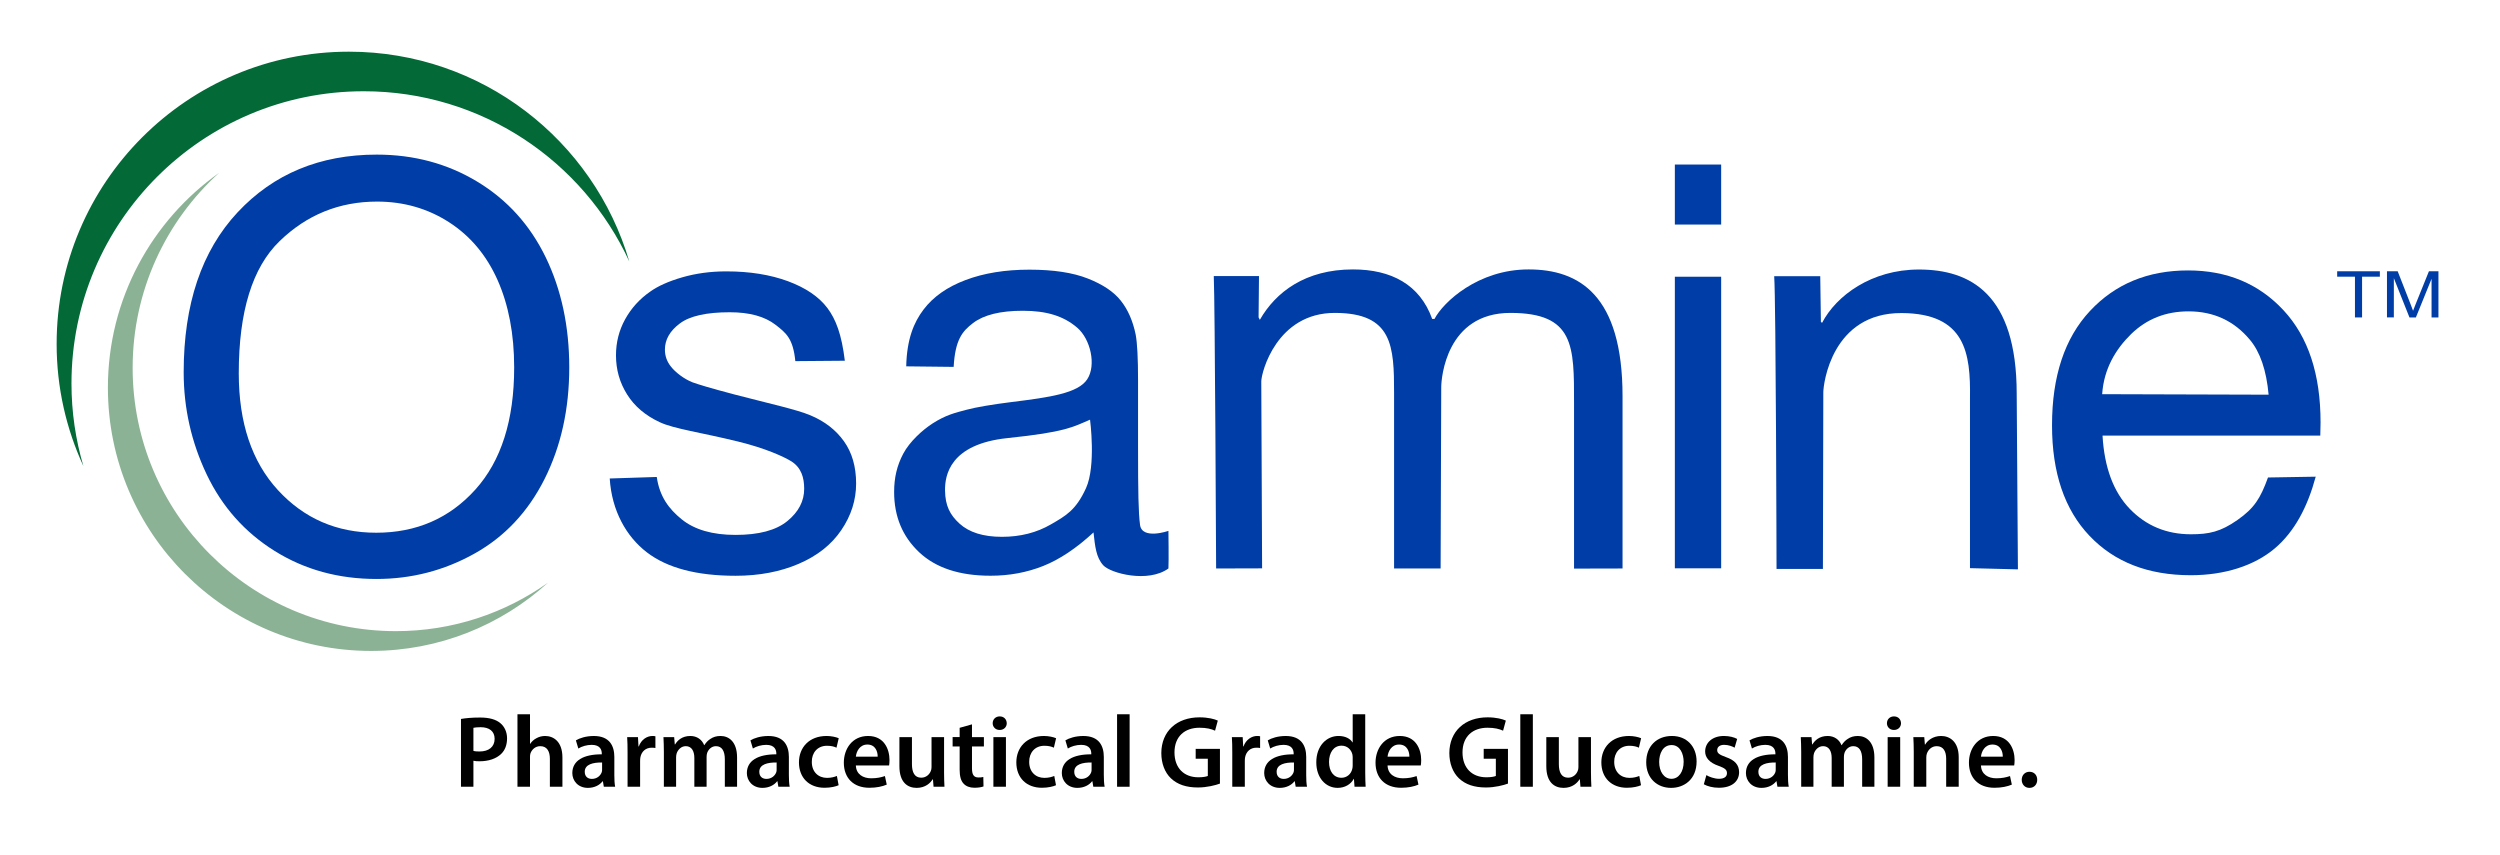 <?xml version="1.0" encoding="utf-8"?>
<!-- Generator: Adobe Illustrator 18.0.0, SVG Export Plug-In . SVG Version: 6.00 Build 0)  -->
<!DOCTYPE svg PUBLIC "-//W3C//DTD SVG 1.1//EN" "http://www.w3.org/Graphics/SVG/1.1/DTD/svg11.dtd">
<svg version="1.1" xmlns="http://www.w3.org/2000/svg" xmlns:xlink="http://www.w3.org/1999/xlink" x="0px" y="0px"
	 viewBox="0 0 302.525 103.495" enable-background="new 0 0 302.525 103.495" xml:space="preserve">
<g id="Layer_2" display="none">
</g>
<g id="Layer_1">
	<g>
		<g>
			<g>
				<path d="M55.783,87.001c0.555-0.099,1.308-0.172,2.32-0.172c1.11,0,1.912,0.233,2.443,0.678
					c0.494,0.408,0.814,1.061,0.814,1.838c0,0.79-0.246,1.431-0.703,1.875c-0.618,0.605-1.555,0.902-2.629,0.902
					c-0.283,0-0.529-0.013-0.74-0.062v3.146h-1.505V87.001z M57.288,90.862c0.198,0.062,0.433,0.075,0.74,0.075
					c1.135,0,1.827-0.569,1.827-1.531c0-0.913-0.642-1.407-1.691-1.407c-0.42,0-0.716,0.037-0.876,0.074V90.862z"/>
				<path d="M62.618,86.433h1.518v3.578h0.024c0.185-0.284,0.445-0.519,0.753-0.679c0.308-0.173,0.666-0.271,1.049-0.271
					c1.023,0,2.097,0.679,2.097,2.603v3.541h-1.518v-3.381c0-0.863-0.32-1.53-1.159-1.53c-0.593,0-1.012,0.396-1.184,0.852
					c-0.05,0.135-0.062,0.295-0.062,0.455v3.603h-1.518V86.433z"/>
				<path d="M74.34,93.761c0,0.543,0.024,1.073,0.098,1.444h-1.37l-0.111-0.666H72.92c-0.357,0.468-0.987,0.802-1.776,0.802
					c-1.209,0-1.888-0.876-1.888-1.789c0-1.506,1.344-2.283,3.566-2.271v-0.098c0-0.396-0.16-1.049-1.221-1.049
					c-0.593,0-1.209,0.185-1.617,0.445l-0.296-0.988c0.445-0.271,1.223-0.529,2.173-0.529c1.924,0,2.48,1.221,2.48,2.541V93.761z
					 M72.859,92.269c-1.074-0.012-2.099,0.21-2.099,1.123c0,0.592,0.384,0.863,0.864,0.863c0.617,0,1.049-0.394,1.198-0.827
					c0.037-0.111,0.037-0.222,0.037-0.332V92.269z"/>
				<path d="M75.942,91.133c0-0.814-0.012-1.407-0.049-1.936h1.308l0.062,1.135H77.3c0.296-0.84,0.999-1.272,1.653-1.272
					c0.148,0,0.235,0.012,0.359,0.037v1.419c-0.136-0.024-0.271-0.037-0.457-0.037c-0.716,0-1.221,0.458-1.358,1.149
					c-0.025,0.135-0.037,0.295-0.037,0.455v3.122h-1.518V91.133z"/>
				<path d="M80.335,90.986c0-0.692-0.025-1.272-0.05-1.789h1.296l0.074,0.887h0.037c0.284-0.468,0.827-1.023,1.851-1.023
					c0.79,0,1.407,0.443,1.666,1.11h0.024c0.21-0.333,0.456-0.581,0.729-0.752c0.344-0.235,0.728-0.358,1.233-0.358
					c0.986,0,1.998,0.679,1.998,2.603v3.541h-1.481v-3.319c0-1-0.345-1.592-1.073-1.592c-0.518,0-0.9,0.37-1.061,0.803
					c-0.049,0.135-0.073,0.332-0.073,0.504v3.603h-1.482v-3.479c0-0.84-0.332-1.432-1.036-1.432c-0.568,0-0.95,0.445-1.097,0.852
					c-0.05,0.16-0.075,0.332-0.075,0.506v3.553h-1.48V90.986z"/>
				<path d="M95.461,93.761c0,0.543,0.025,1.073,0.099,1.444h-1.37l-0.111-0.666h-0.037c-0.357,0.468-0.987,0.802-1.776,0.802
					c-1.209,0-1.888-0.876-1.888-1.789c0-1.506,1.344-2.283,3.565-2.271v-0.098c0-0.396-0.16-1.049-1.22-1.049
					c-0.593,0-1.209,0.185-1.617,0.445l-0.296-0.988c0.445-0.271,1.221-0.529,2.172-0.529c1.925,0,2.48,1.221,2.48,2.541V93.761z
					 M93.98,92.269c-1.073-0.012-2.097,0.21-2.097,1.123c0,0.592,0.384,0.863,0.864,0.863c0.617,0,1.049-0.394,1.196-0.827
					c0.037-0.111,0.037-0.222,0.037-0.332V92.269z"/>
				<path d="M101.482,95.02c-0.32,0.148-0.95,0.308-1.702,0.308c-1.875,0-3.098-1.209-3.098-3.071c0-1.802,1.235-3.196,3.344-3.196
					c0.556,0,1.122,0.123,1.468,0.271l-0.27,1.147c-0.247-0.123-0.605-0.234-1.149-0.234c-1.159,0-1.85,0.852-1.838,1.949
					c0,1.233,0.802,1.937,1.838,1.937c0.519,0,0.901-0.111,1.197-0.234L101.482,95.02z"/>
				<path d="M103.567,92.626c0.037,1.086,0.888,1.555,1.851,1.555c0.703,0,1.196-0.111,1.665-0.271l0.222,1.036
					c-0.519,0.222-1.233,0.382-2.097,0.382c-1.949,0-3.096-1.196-3.096-3.036c0-1.665,1.011-3.232,2.936-3.232
					c1.949,0,2.591,1.604,2.591,2.924c0,0.283-0.025,0.506-0.05,0.641H103.567z M106.207,91.566
					c0.012-0.556-0.234-1.469-1.245-1.469c-0.938,0-1.334,0.851-1.395,1.469H106.207z"/>
				<path d="M114.24,93.404c0,0.715,0.025,1.308,0.049,1.801h-1.319l-0.074-0.901h-0.037c-0.259,0.42-0.852,1.037-1.937,1.037
					c-1.086,0-2.085-0.654-2.085-2.616v-3.528h1.518v3.269c0,1,0.32,1.642,1.122,1.642c0.617,0,1.012-0.42,1.161-0.815
					c0.061-0.123,0.086-0.296,0.086-0.468v-3.627h1.518V93.404z"/>
				<path d="M117.62,87.654v1.543h1.442v1.135h-1.442v2.64c0,0.74,0.197,1.109,0.777,1.109c0.271,0,0.419-0.012,0.593-0.061
					l0.024,1.147c-0.222,0.086-0.63,0.16-1.098,0.16c-0.568,0-1.024-0.184-1.307-0.494c-0.333-0.344-0.482-0.9-0.482-1.69v-2.812
					h-0.851v-1.135h0.851v-1.123L117.62,87.654z"/>
				<path d="M120.964,88.333c-0.507,0-0.84-0.37-0.84-0.814c0-0.468,0.345-0.827,0.852-0.827c0.517,0,0.839,0.359,0.851,0.827
					c0,0.443-0.333,0.814-0.851,0.814H120.964z M120.21,95.205v-6.008h1.518v6.008H120.21z"/>
				<path d="M127.786,95.02c-0.32,0.148-0.949,0.308-1.702,0.308c-1.876,0-3.098-1.209-3.098-3.071c0-1.802,1.235-3.196,3.344-3.196
					c0.556,0,1.123,0.123,1.469,0.271l-0.271,1.147c-0.247-0.123-0.605-0.234-1.147-0.234c-1.16,0-1.851,0.852-1.839,1.949
					c0,1.233,0.802,1.937,1.839,1.937c0.518,0,0.9-0.111,1.196-0.234L127.786,95.02z"/>
				<path d="M133.573,93.761c0,0.543,0.025,1.073,0.099,1.444h-1.37l-0.111-0.666h-0.037c-0.357,0.468-0.987,0.802-1.777,0.802
					c-1.209,0-1.887-0.876-1.887-1.789c0-1.506,1.345-2.283,3.565-2.271v-0.098c0-0.396-0.16-1.049-1.221-1.049
					c-0.592,0-1.209,0.185-1.616,0.445l-0.296-0.988c0.445-0.271,1.221-0.529,2.171-0.529c1.924,0,2.48,1.221,2.48,2.541V93.761z
					 M132.092,92.269c-1.073-0.012-2.097,0.21-2.097,1.123c0,0.592,0.382,0.863,0.864,0.863c0.617,0,1.049-0.394,1.196-0.827
					c0.037-0.111,0.037-0.222,0.037-0.332V92.269z"/>
				<path d="M135.177,86.433h1.518v8.772h-1.518V86.433z"/>
				<path d="M147.625,94.823c-0.531,0.197-1.567,0.47-2.664,0.47c-1.407,0-2.48-0.359-3.27-1.111
					c-0.741-0.704-1.16-1.801-1.16-3.059c0.012-2.64,1.875-4.318,4.626-4.318c1.024,0,1.827,0.209,2.209,0.394l-0.332,1.221
					c-0.457-0.21-1.012-0.357-1.888-0.357c-1.776,0-3.022,1.048-3.022,2.985c0,1.9,1.159,3.011,2.887,3.011
					c0.555,0,0.949-0.074,1.147-0.16v-2.085h-1.469v-1.197h2.936V94.823z"/>
				<path d="M149.118,91.133c0-0.814-0.012-1.407-0.049-1.936h1.309l0.061,1.135h0.037c0.296-0.84,0.999-1.272,1.653-1.272
					c0.148,0,0.234,0.012,0.357,0.037v1.419c-0.135-0.024-0.271-0.037-0.455-0.037c-0.716,0-1.221,0.458-1.358,1.149
					c-0.024,0.135-0.037,0.295-0.037,0.455v3.122h-1.518V91.133z"/>
				<path d="M158.063,93.761c0,0.543,0.024,1.073,0.099,1.444h-1.371l-0.111-0.666h-0.036c-0.357,0.468-0.987,0.802-1.777,0.802
					c-1.209,0-1.887-0.876-1.887-1.789c0-1.506,1.344-2.283,3.565-2.271v-0.098c0-0.396-0.16-1.049-1.221-1.049
					c-0.593,0-1.208,0.185-1.617,0.445l-0.295-0.988c0.445-0.271,1.221-0.529,2.172-0.529c1.924,0,2.48,1.221,2.48,2.541V93.761z
					 M156.582,92.269c-1.073-0.012-2.097,0.21-2.097,1.123c0,0.592,0.382,0.863,0.864,0.863c0.615,0,1.048-0.394,1.196-0.827
					c0.037-0.111,0.037-0.222,0.037-0.332V92.269z"/>
				<path d="M165.206,86.433v7.082c0,0.617,0.025,1.284,0.049,1.69h-1.344l-0.073-0.95h-0.025c-0.357,0.667-1.086,1.086-1.949,1.086
					c-1.444,0-2.579-1.223-2.579-3.073c-0.012-2.011,1.247-3.208,2.69-3.208c0.827,0,1.419,0.333,1.69,0.777h0.024v-3.405H165.206z
					 M163.689,91.701c0-0.123-0.012-0.283-0.036-0.406c-0.136-0.58-0.618-1.061-1.309-1.061c-0.975,0-1.518,0.864-1.518,1.973
					c0,1.11,0.543,1.912,1.506,1.912c0.617,0,1.159-0.42,1.307-1.073c0.037-0.135,0.049-0.283,0.049-0.443V91.701z"/>
				<path d="M167.908,92.626c0.036,1.086,0.889,1.555,1.851,1.555c0.703,0,1.196-0.111,1.665-0.271l0.222,1.036
					c-0.519,0.222-1.233,0.382-2.097,0.382c-1.949,0-3.097-1.196-3.097-3.036c0-1.665,1.011-3.232,2.936-3.232
					c1.948,0,2.59,1.604,2.59,2.924c0,0.283-0.024,0.506-0.049,0.641H167.908z M170.548,91.566c0.013-0.556-0.234-1.469-1.246-1.469
					c-0.937,0-1.331,0.851-1.394,1.469H170.548z"/>
				<path d="M182.479,94.823c-0.529,0.197-1.567,0.47-2.665,0.47c-1.407,0-2.48-0.359-3.269-1.111
					c-0.741-0.704-1.16-1.801-1.16-3.059c0.012-2.64,1.876-4.318,4.627-4.318c1.024,0,1.826,0.209,2.209,0.394l-0.333,1.221
					c-0.458-0.21-1.012-0.357-1.888-0.357c-1.776,0-3.022,1.048-3.022,2.985c0,1.9,1.159,3.011,2.886,3.011
					c0.556,0,0.951-0.074,1.148-0.16v-2.085h-1.469v-1.197h2.936V94.823z"/>
				<path d="M183.972,86.433h1.518v8.772h-1.518V86.433z"/>
				<path d="M192.523,93.404c0,0.715,0.024,1.308,0.049,1.801h-1.321l-0.074-0.901h-0.037c-0.259,0.42-0.851,1.037-1.937,1.037
					s-2.084-0.654-2.084-2.616v-3.528h1.518v3.269c0,1,0.32,1.642,1.122,1.642c0.615,0,1.011-0.42,1.159-0.815
					c0.062-0.123,0.087-0.296,0.087-0.468v-3.627h1.518V93.404z"/>
				<path d="M198.58,95.02c-0.32,0.148-0.95,0.308-1.702,0.308c-1.875,0-3.098-1.209-3.098-3.071c0-1.802,1.233-3.196,3.344-3.196
					c0.556,0,1.122,0.123,1.469,0.271l-0.272,1.147c-0.246-0.123-0.605-0.234-1.147-0.234c-1.159,0-1.85,0.852-1.838,1.949
					c0,1.233,0.803,1.937,1.838,1.937c0.519,0,0.901-0.111,1.197-0.234L198.58,95.02z"/>
				<path d="M202.22,95.341c-1.691,0-3.011-1.16-3.011-3.098c0-1.973,1.296-3.183,3.109-3.183c1.789,0,2.987,1.258,2.987,3.085
					c0,2.209-1.556,3.196-3.073,3.196H202.22z M202.269,94.243c0.864,0,1.469-0.839,1.469-2.061c0-0.937-0.421-2.022-1.456-2.022
					c-1.073,0-1.506,1.048-1.506,2.047c0,1.159,0.58,2.036,1.481,2.036H202.269z"/>
				<path d="M206.489,93.798c0.332,0.21,0.986,0.444,1.529,0.444c0.667,0,0.963-0.284,0.963-0.679c0-0.408-0.247-0.605-0.987-0.876
					c-1.172-0.396-1.654-1.036-1.654-1.751c0-1.062,0.877-1.876,2.271-1.876c0.667,0,1.246,0.16,1.605,0.358l-0.309,1.06
					c-0.246-0.147-0.74-0.345-1.27-0.345c-0.543,0-0.839,0.271-0.839,0.641c0,0.384,0.283,0.556,1.048,0.84
					c1.099,0.382,1.592,0.938,1.604,1.826c0,1.098-0.851,1.887-2.442,1.887c-0.729,0-1.383-0.172-1.827-0.42L206.489,93.798z"/>
				<path d="M216.359,93.761c0,0.543,0.024,1.073,0.098,1.444h-1.37l-0.111-0.666h-0.036c-0.358,0.468-0.988,0.802-1.777,0.802
					c-1.209,0-1.888-0.876-1.888-1.789c0-1.506,1.346-2.283,3.566-2.271v-0.098c0-0.396-0.16-1.049-1.223-1.049
					c-0.592,0-1.208,0.185-1.616,0.445l-0.295-0.988c0.445-0.271,1.22-0.529,2.172-0.529c1.924,0,2.48,1.221,2.48,2.541V93.761z
					 M214.879,92.269c-1.073-0.012-2.097,0.21-2.097,1.123c0,0.592,0.382,0.863,0.864,0.863c0.617,0,1.047-0.394,1.196-0.827
					c0.037-0.111,0.037-0.222,0.037-0.332V92.269z"/>
				<path d="M217.963,90.986c0-0.692-0.025-1.272-0.05-1.789h1.297l0.073,0.887h0.037c0.283-0.468,0.826-1.023,1.85-1.023
					c0.791,0,1.407,0.443,1.666,1.11h0.025c0.209-0.333,0.457-0.581,0.729-0.752c0.344-0.235,0.727-0.358,1.233-0.358
					c0.986,0,1.998,0.679,1.998,2.603v3.541h-1.481v-3.319c0-1-0.345-1.592-1.073-1.592c-0.517,0-0.9,0.37-1.06,0.803
					c-0.05,0.135-0.075,0.332-0.075,0.504v3.603h-1.481v-3.479c0-0.84-0.332-1.432-1.036-1.432c-0.568,0-0.95,0.445-1.098,0.852
					c-0.049,0.16-0.074,0.332-0.074,0.506v3.553h-1.48V90.986z"/>
				<path d="M229.178,88.333c-0.507,0-0.84-0.37-0.84-0.814c0-0.468,0.347-0.827,0.852-0.827c0.519,0,0.839,0.359,0.852,0.827
					c0,0.443-0.333,0.814-0.852,0.814H229.178z M228.425,95.205v-6.008h1.518v6.008H228.425z"/>
				<path d="M231.584,90.986c0-0.692-0.024-1.272-0.05-1.789h1.322l0.073,0.9h0.038c0.271-0.468,0.924-1.036,1.924-1.036
					c1.049,0,2.133,0.679,2.133,2.579v3.565h-1.517v-3.393c0-0.864-0.321-1.518-1.147-1.518c-0.605,0-1.024,0.431-1.184,0.889
					c-0.049,0.123-0.074,0.307-0.074,0.48v3.541h-1.518V90.986z"/>
				<path d="M239.716,92.626c0.036,1.086,0.888,1.555,1.85,1.555c0.703,0,1.196-0.111,1.665-0.271l0.222,1.036
					c-0.518,0.222-1.233,0.382-2.097,0.382c-1.949,0-3.095-1.196-3.095-3.036c0-1.665,1.011-3.232,2.935-3.232
					c1.949,0,2.591,1.604,2.591,2.924c0,0.283-0.024,0.506-0.049,0.641H239.716z M242.356,91.566
					c0.012-0.556-0.234-1.469-1.246-1.469c-0.938,0-1.333,0.851-1.394,1.469H242.356z"/>
				<path d="M245.575,95.341c-0.543,0-0.926-0.42-0.926-0.975c0-0.568,0.396-0.974,0.938-0.974c0.555,0,0.937,0.394,0.937,0.974
					c0,0.556-0.369,0.975-0.937,0.975H245.575z"/>
			</g>
		</g>
		<g>
			<g>
				<path fill="#003DA6" d="M22.227,45.045c0-8.236,2.172-14.686,6.522-19.348c4.349-4.659,9.965-6.988,16.842-6.988
					c4.504,0,8.565,1.094,12.181,3.283c3.616,2.188,6.371,5.242,8.271,9.157c1.893,3.917,2.843,8.356,2.843,13.32
					c0,5.033-1,9.536-2.994,13.507c-1.999,3.974-4.827,6.979-8.488,9.022c-3.661,2.043-7.609,3.063-11.848,3.063
					c-4.593,0-8.697-1.128-12.313-3.385c-3.616-2.256-6.354-5.336-8.221-9.242C23.16,53.531,22.227,49.4,22.227,45.045z
					 M28.893,45.174c0,5.979,1.576,10.69,4.737,14.131c3.16,3.44,7.124,5.16,11.893,5.16c4.855,0,8.855-1.736,11.992-5.212
					c3.136-3.475,4.705-8.404,4.705-14.789c0-4.038-0.673-7.564-2.01-10.576c-1.344-3.013-3.306-5.348-5.888-7.006
					c-2.583-1.659-5.482-2.488-8.699-2.488c-4.568,0-8.497,1.597-11.792,4.789C30.536,32.376,28.893,37.706,28.893,45.174z"/>
			</g>
			<g>
				<path fill="#003DA6" d="M73.783,57.902l5.692-0.184c0.338,2.366,1.457,3.861,3.01,5.12c1.555,1.261,3.73,1.891,6.519,1.891
					c2.816,0,4.902-0.555,6.266-1.667c1.364-1.113,2.044-2.415,2.044-3.914c0-1.342-0.343-2.556-1.561-3.326
					c-0.848-0.527-3.083-1.573-6.426-2.387c-4.503-1.108-7.755-1.533-9.492-2.345c-1.736-0.807-3.055-1.926-3.949-3.355
					c-0.899-1.426-1.346-3.006-1.346-4.734c0-1.568,0.367-3.025,1.107-4.366c0.74-1.336,1.745-2.451,3.018-3.336
					c0.956-0.687,2.26-1.269,3.906-1.744c1.65-0.474,3.416-0.716,5.306-0.716c2.841,0,5.335,0.4,7.484,1.195
					c2.149,0.798,3.732,1.878,4.757,3.235c1.025,1.365,1.728,3.183,2.115,6.382l-5.99,0.05c-0.274-2.72-1.086-3.385-2.394-4.397
					c-1.31-1.013-3.154-1.518-5.542-1.518c-2.822,0-4.834,0.449-6.039,1.355c-1.207,0.899-1.807,1.956-1.807,3.165
					c0,0.771,0.247,1.466,0.748,2.08c0.502,0.641,1.539,1.472,2.61,1.886c0.612,0.221,2.075,0.68,5.079,1.469
					c4.341,1.132,7.463,1.801,9.183,2.522c1.72,0.721,3.069,1.768,4.048,3.138c0.98,1.376,1.469,3.077,1.469,5.113
					c0,1.993-0.595,3.87-1.79,5.63c-1.19,1.763-2.915,3.122-5.164,4.086c-2.249,0.961-4.794,1.444-7.634,1.444
					c-4.703,0-8.287-0.95-10.753-2.851C75.794,64.924,74.028,61.818,73.783,57.902z"/>
			</g>
			<g>
				<path fill="#003DA6" d="M132.326,64.428c-2.072,1.916-4.099,3.27-6.083,4.059c-1.98,0.789-4.106,1.182-6.38,1.182
					c-3.748,0-6.629-0.949-8.643-2.85s-3.021-4.328-3.021-7.285c0-1.733,0.344-3.2,1.105-4.636c0.759-1.434,2.309-2.867,3.581-3.677
					c1.598-1.016,2.663-1.259,4.114-1.646c1.139-0.304,3.079-0.629,5.372-0.919c4.672-0.578,8.083-1.065,9.195-2.76
					c1.113-1.693,0.412-4.855-1.221-6.25c-1.634-1.396-3.668-2.04-6.579-2.04c-2.719,0-4.724,0.497-6.019,1.488
					c-1.297,0.991-2.16,2.01-2.345,5.303l-5.74-0.066c0.074-3.289,0.919-5.321,2.094-6.868c1.172-1.549,2.868-2.743,5.088-3.576
					c2.218-0.838,4.791-1.255,7.716-1.255c2.904,0,5.261,0.356,7.074,1.072c1.813,0.71,3.149,1.607,4,2.687
					c0.856,1.08,1.452,2.442,1.794,4.091c0.192,1.028,0.288,2.874,0.288,5.54v8.005c0,5.58,0.045,8.003,0.24,9.488
					c0.243,1.839,3.436,0.727,3.436,0.727s0.049,3.725,0,4.549c-2.468,1.79-7.016,0.58-7.888-0.387
					C132.632,67.434,132.516,66.126,132.326,64.428z M131.906,50.786c-2.085,0.888-2.952,1.497-9.97,2.225
					c-7.018,0.727-7.605,4.531-7.577,6.354c0.027,1.825,0.586,2.932,1.752,3.998c1.17,1.065,2.879,1.598,5.129,1.598
					c2.23,0,4.214-0.504,5.949-1.515c1.739-1.01,3.006-1.681,4.232-4.384C132.648,56.358,131.906,50.786,131.906,50.786z"/>
			</g>
			<g>
				<path fill="#003DA6" d="M146.879,33.406h5.471l-0.049,4.998l0.151,0.299c1.921-3.361,5.514-6.1,11.269-6.1
					c4.622,0,8.097,1.824,9.588,5.992h0.28c1.064-2.047,5.284-5.992,11.385-5.992c6.1,0,11.37,3.07,11.37,15.354v20.836
					l-5.869,0.014V48.75c0-6.873,0.061-10.885-7.706-10.885c-7.766,0-8.365,7.898-8.365,8.994l-0.075,21.933h-5.631V47.591
					c0-5.703-0.159-9.726-7.18-9.726c-7.021,0-8.89,7.193-8.89,8.292l0.099,22.62l-5.563,0.016
					C147.163,68.792,147.02,36.33,146.879,33.406z"/>
			</g>
			<rect x="202.674" y="33.487" fill="#003DA6" width="5.604" height="35.283"/>
			<rect x="202.674" y="19.911" fill="#003DA6" width="5.604" height="7.262"/>
			<g>
				<path fill="#003DA6" d="M214.695,33.419h5.573l0.079,5.542l0.147,0.098c1.715-3.294,5.992-6.444,11.711-6.444
					c6.182,0,11.836,2.898,11.836,15.048l0.147,21.236l-5.801-0.147V48.202c0.086-5.468-0.54-10.274-8.255-10.319
					c-8.459-0.05-9.492,8.567-9.492,9.591l-0.049,21.375h-5.612C214.979,68.849,214.91,36.347,214.695,33.419z"/>
			</g>
			<g>
				<path fill="#003DA6" d="M274.45,57.781l5.774-0.098c-0.974,3.615-2.543,6.656-4.991,8.711s-6.027,3.214-10.12,3.214
					c-5.159,0-9.249-1.59-12.264-4.769c-3.022-3.178-4.533-7.637-4.533-13.374c0-5.934,1.527-10.544,4.582-13.823
					c3.055-3.278,7.012-4.917,11.883-4.917c4.708,0,8.561,1.607,11.548,4.822c2.989,3.215,4.482,7.74,4.482,13.572
					c0,0.354-0.01,0.884-0.032,1.594h-26.352c0.221,3.859,1.322,6.813,3.299,8.865c1.98,2.05,4.448,3.075,7.402,3.075
					c2.198,0,3.601-0.306,5.629-1.731C272.786,61.501,273.536,60.31,274.45,57.781z M254.384,47.699l20.141,0.062
					c-0.265-2.952-1.024-5.165-2.265-6.645c-1.91-2.291-4.388-3.438-7.426-3.438c-2.75,0-5.062,0.914-6.944,2.745
					C256.018,42.253,254.584,44.637,254.384,47.699z"/>
			</g>
			<g>
				<path fill="#003DA6" d="M284.973,38.412v-4.93h-2.151v-0.655h5.164v0.655h-2.152v4.93H284.973z"/>
				<path fill="#003DA6" d="M288.847,38.412v-5.585h1.296l1.549,3.953c0.142,0.369,0.246,0.644,0.312,0.827
					c0.075-0.203,0.191-0.502,0.35-0.895l1.57-3.885h1.152v5.585h-0.833v-4.678l-1.897,4.678h-0.778l-1.889-4.752v4.752H288.847z"/>
			</g>
		</g>
		<path fill="#026937" d="M8.649,46.41c0-19.533,15.834-35.367,35.367-35.367c14.256,0,26.535,8.441,32.132,20.593
			C71.837,16.967,58.283,6.254,42.22,6.254c-19.533,0-35.367,15.834-35.367,35.367c0,5.275,1.164,10.277,3.235,14.774
			C9.157,53.227,8.649,49.879,8.649,46.41z"/>
		<path fill="#8BB295" d="M47.907,76.375c-17.593,0-31.856-14.264-31.856-31.857c0-9.357,4.034-17.77,10.457-23.597
			c-8.136,5.771-13.451,15.258-13.451,25.992c0,17.593,14.262,31.856,31.856,31.856c8.237,0,15.743-3.128,21.398-8.258
			C61.113,74.199,54.766,76.375,47.907,76.375z"/>
	</g>
	<g id="EnergySmart">
	</g>
</g>
</svg>
